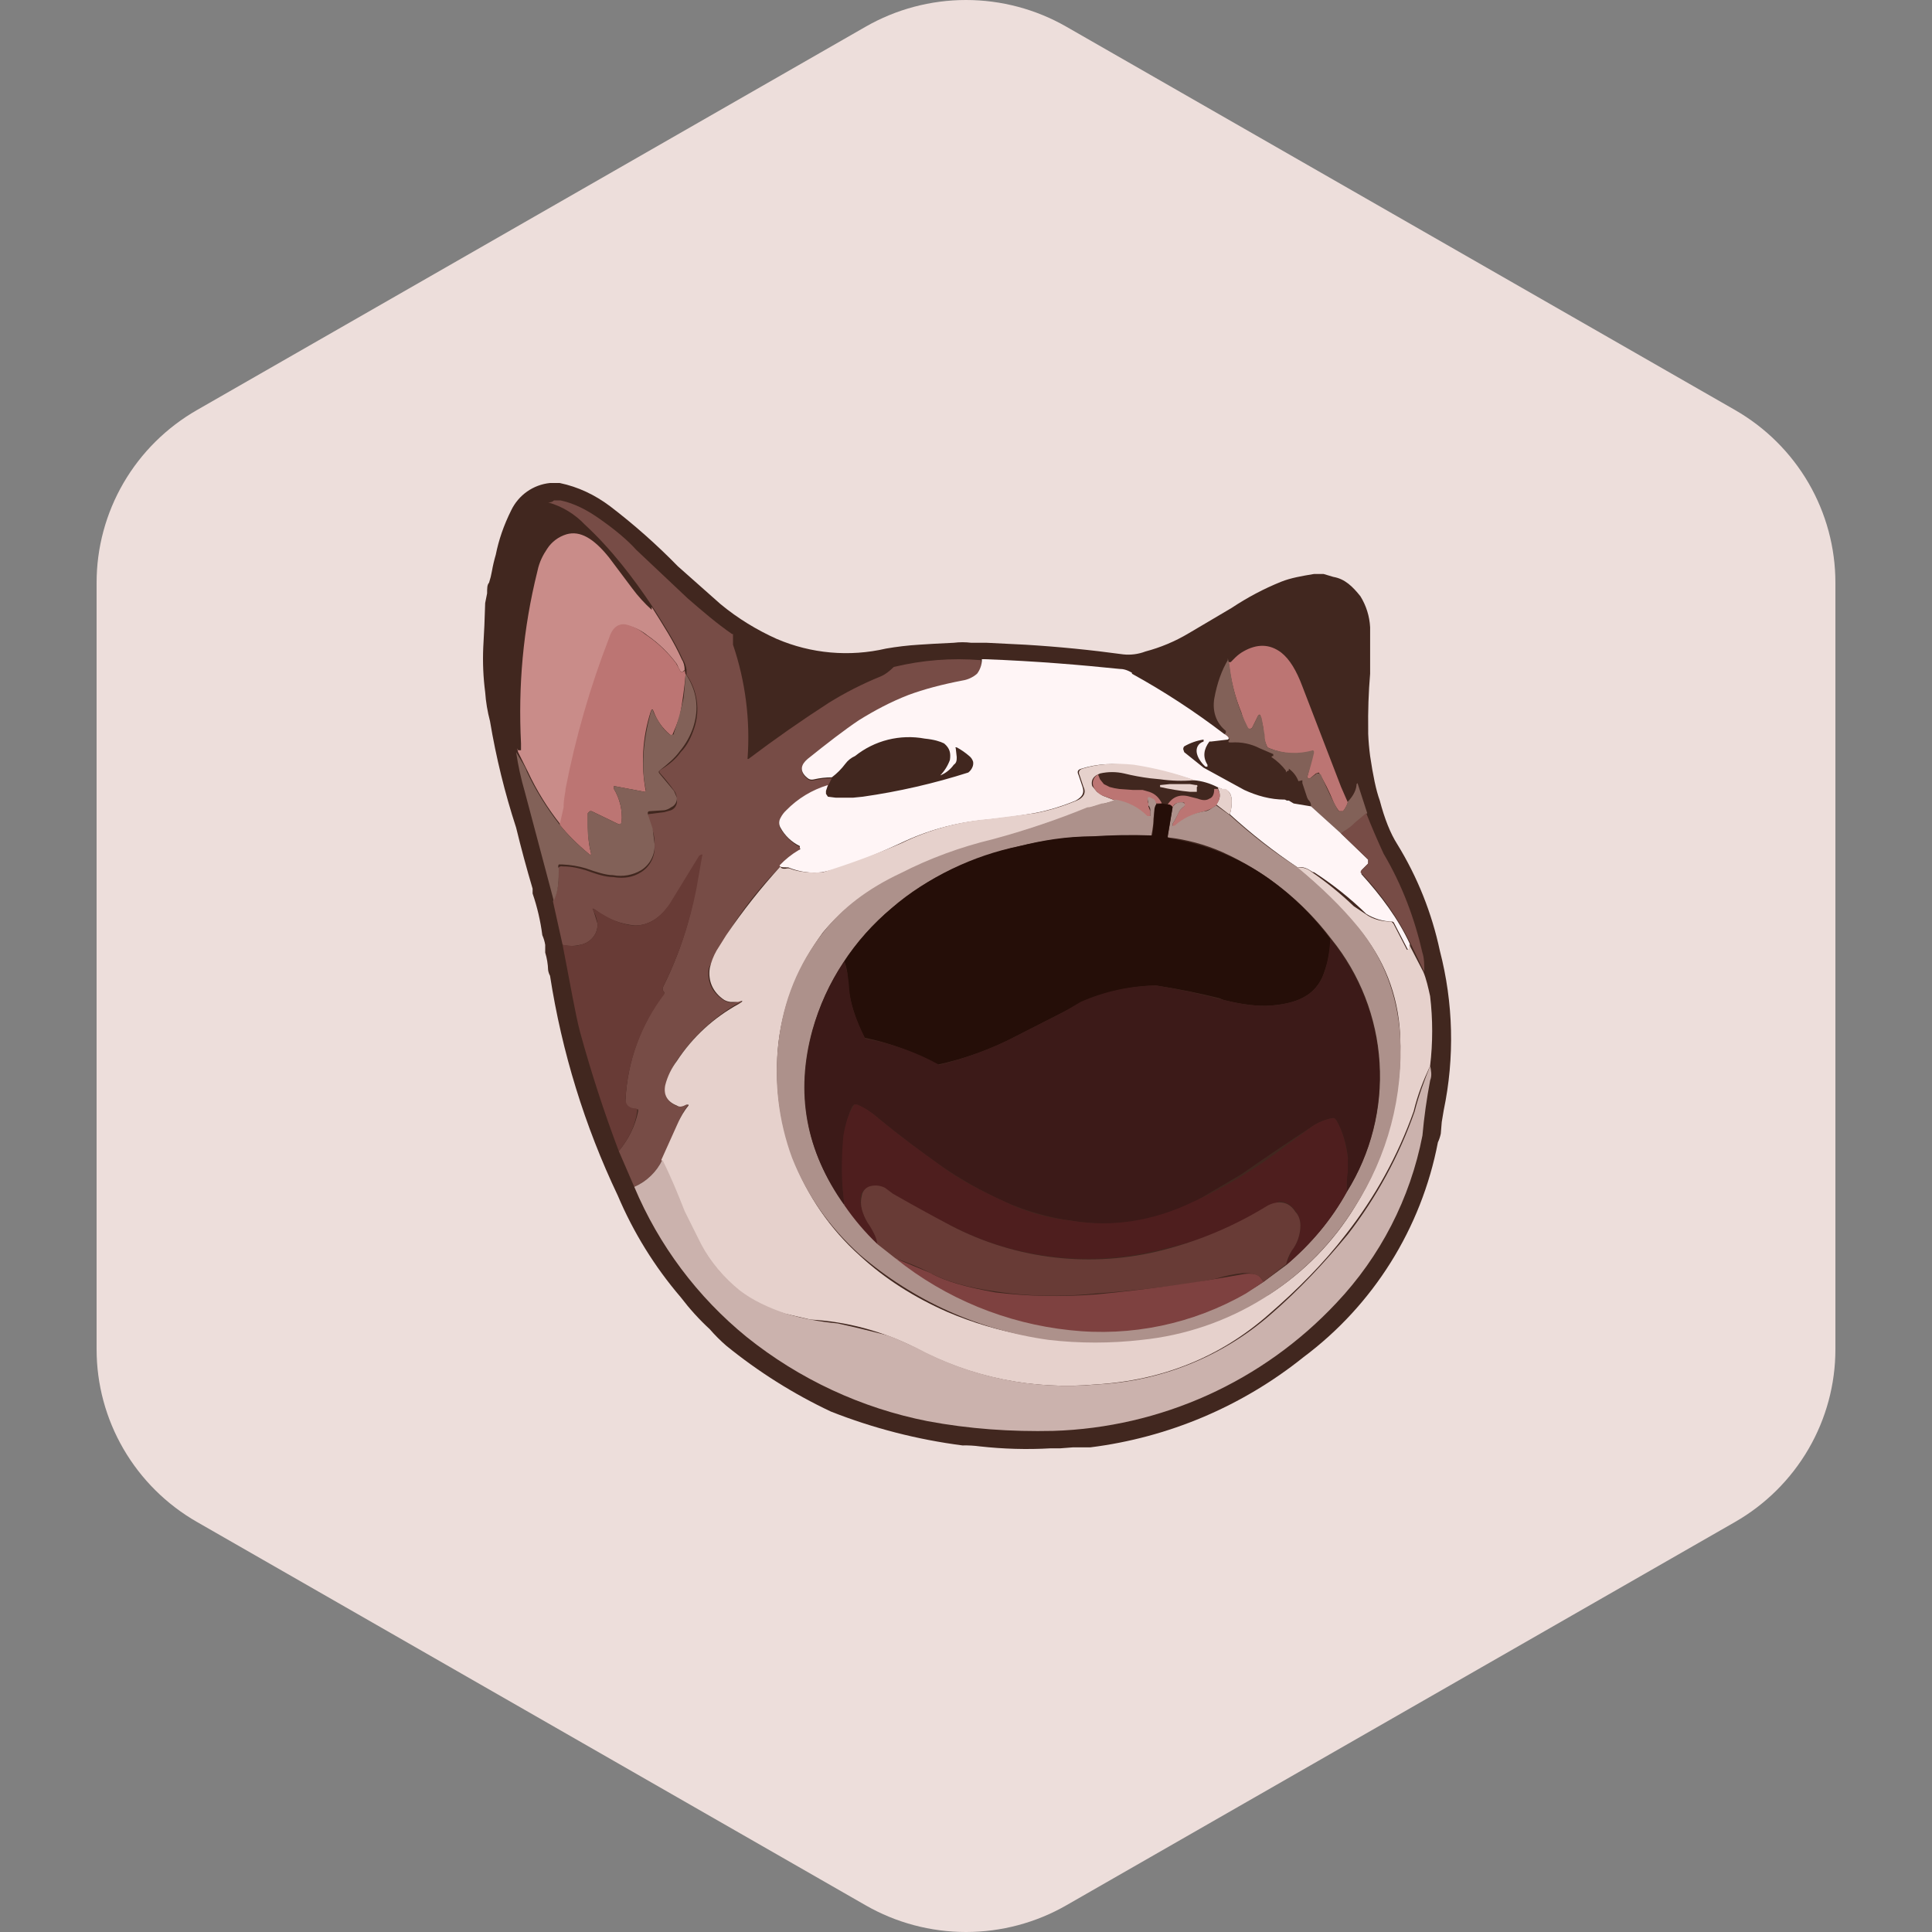 <svg width="40" height="40" viewBox="0 0 40 40" fill="none" xmlns="http://www.w3.org/2000/svg">
<rect x="0" y="0" width="40" height="40" fill="#808080" stroke="none"/>
<path fill-rule="evenodd" clip-rule="evenodd" d="M22.078 0.553L35.922 8.489C36.553 8.851 37.078 9.372 37.443 9.999C37.808 10.627 38 11.339 38 12.063V27.937C38 28.661 37.808 29.373 37.443 30C37.078 30.628 36.553 31.149 35.922 31.511L22.078 39.447C21.447 39.809 20.73 40 20 40C19.27 40 18.553 39.809 17.922 39.447L4.079 31.511C3.447 31.149 2.922 30.628 2.557 30C2.192 29.373 2 28.661 2 27.937V12.063C2 11.339 2.192 10.627 2.557 9.999C2.922 9.372 3.447 8.851 4.079 8.489L17.922 0.553C18.553 0.191 19.27 0 20 0C20.73 0 21.447 0.191 22.078 0.553Z" fill="#EDDEDB"/>
<path d="M11.408 10H11.588C11.969 10.08 12.31 10.241 12.631 10.481C13.128 10.861 13.597 11.276 14.034 11.724L14.916 12.506C15.277 12.806 15.678 13.047 16.079 13.227C16.793 13.534 17.587 13.604 18.344 13.428C18.569 13.389 18.797 13.362 19.025 13.348L19.346 13.328L19.747 13.308C19.867 13.293 19.988 13.293 20.108 13.308H20.429C20.696 13.322 20.963 13.336 21.23 13.348C21.908 13.389 22.583 13.456 23.255 13.548C23.411 13.565 23.569 13.544 23.716 13.488C24.017 13.408 24.317 13.287 24.618 13.107L25.5 12.586C25.822 12.372 26.164 12.19 26.523 12.045C26.723 11.964 26.963 11.924 27.204 11.884H27.404L27.605 11.944C27.846 11.985 28.006 12.145 28.166 12.345C28.286 12.539 28.355 12.759 28.367 12.987V13.949C28.334 14.336 28.321 14.724 28.327 15.112V15.192C28.333 15.346 28.347 15.5 28.367 15.653C28.427 16.054 28.487 16.355 28.567 16.575C28.667 16.956 28.788 17.257 28.928 17.477C29.346 18.156 29.644 18.902 29.81 19.682C30.091 20.764 30.119 21.896 29.89 22.99L29.85 23.23L29.83 23.471C29.817 23.533 29.797 23.594 29.77 23.651C29.429 25.43 28.435 27.018 26.984 28.101C25.714 29.119 24.188 29.764 22.573 29.966H22.213L21.952 29.986H21.752C21.264 30.014 20.774 30 20.288 29.946C20.169 29.93 20.048 29.923 19.927 29.926C18.993 29.805 18.077 29.57 17.201 29.224C16.427 28.859 15.7 28.401 15.036 27.861C14.915 27.756 14.801 27.642 14.695 27.52C14.476 27.318 14.275 27.096 14.094 26.858C13.554 26.228 13.115 25.518 12.791 24.754C12.105 23.313 11.633 21.78 11.388 20.203C11.368 20.166 11.354 20.125 11.348 20.083C11.344 19.961 11.324 19.839 11.288 19.722V19.562C11.277 19.493 11.256 19.425 11.228 19.361C11.19 19.068 11.123 18.779 11.027 18.499V18.399C10.903 17.981 10.789 17.56 10.686 17.136C10.451 16.416 10.27 15.679 10.145 14.931C10.093 14.734 10.059 14.533 10.045 14.33C10.005 14.024 9.992 13.716 10.005 13.408C10.023 13.101 10.037 12.793 10.045 12.486L10.085 12.285C10.085 12.185 10.085 12.105 10.125 12.065C10.151 11.986 10.171 11.906 10.185 11.824C10.205 11.709 10.232 11.595 10.265 11.483C10.325 11.183 10.426 10.882 10.586 10.561C10.661 10.407 10.774 10.274 10.914 10.176C11.054 10.078 11.217 10.017 11.388 10H11.408Z" fill="#41271F"/>
<path d="M15.176 13.127V13.347C15.434 14.108 15.536 14.912 15.477 15.713H15.497C16.037 15.305 16.592 14.917 17.161 14.55C17.499 14.34 17.855 14.159 18.223 14.009C18.324 13.969 18.424 13.889 18.504 13.809C19.094 13.666 19.703 13.618 20.308 13.668C20.328 13.788 20.308 13.889 20.228 13.969C20.143 14.043 20.039 14.091 19.927 14.109C19.506 14.189 19.125 14.31 18.805 14.41C18.444 14.55 18.103 14.731 17.802 14.931C17.482 15.132 17.121 15.412 16.72 15.733C16.58 15.853 16.56 15.973 16.68 16.094C16.74 16.154 16.78 16.174 16.86 16.154C16.979 16.127 17.1 16.113 17.221 16.114L17.141 16.274C16.814 16.372 16.517 16.551 16.279 16.795C16.23 16.841 16.189 16.895 16.159 16.956C16.141 16.986 16.132 17.021 16.132 17.056C16.132 17.091 16.141 17.126 16.159 17.156C16.259 17.317 16.399 17.457 16.56 17.537V17.617C16.412 17.705 16.277 17.813 16.159 17.938C15.55 18.552 15.049 19.263 14.675 20.043C14.635 20.323 14.735 20.544 14.976 20.704C15.017 20.731 15.063 20.748 15.112 20.755C15.16 20.762 15.21 20.758 15.257 20.744C15.377 20.704 15.377 20.744 15.257 20.784C14.749 21.083 14.317 21.495 13.994 21.987C13.897 22.134 13.829 22.297 13.793 22.468C13.733 22.669 13.813 22.809 13.994 22.889C14.074 22.929 14.134 22.909 14.214 22.869H14.254C14.174 22.974 14.107 23.089 14.054 23.21C13.954 23.511 13.833 23.771 13.713 24.012C13.593 24.262 13.386 24.462 13.132 24.573L12.811 23.831C13.011 23.591 13.152 23.31 13.212 23.009V22.969H13.172C13.011 22.949 12.931 22.869 12.951 22.769C12.989 21.97 13.269 21.201 13.753 20.564V20.544C13.713 20.504 13.713 20.464 13.733 20.424C14.154 19.577 14.412 18.659 14.495 17.717C14.287 18.051 14.08 18.385 13.873 18.72C13.673 19 13.432 19.161 13.152 19.161C12.852 19.136 12.567 19.025 12.33 18.84C12.27 18.8 12.25 18.8 12.29 18.86L12.37 19.121C12.376 19.205 12.355 19.289 12.31 19.361C12.277 19.414 12.233 19.459 12.181 19.494C12.129 19.528 12.071 19.551 12.009 19.562C11.891 19.592 11.767 19.592 11.648 19.562L11.448 18.66C11.548 18.459 11.588 18.259 11.548 17.998L11.568 17.958C11.578 17.948 11.591 17.94 11.605 17.937C11.62 17.933 11.634 17.934 11.648 17.938C11.849 17.938 11.989 17.978 12.129 18.018C12.35 18.098 12.53 18.158 12.691 18.158C12.931 18.198 13.112 18.158 13.272 18.058C13.363 18.001 13.437 17.921 13.486 17.826C13.535 17.731 13.558 17.624 13.553 17.517C13.553 17.417 13.553 17.317 13.513 17.196L13.412 16.895V16.855H13.432L13.753 16.815L13.893 16.775C13.936 16.758 13.971 16.726 13.992 16.686C14.014 16.646 14.022 16.6 14.014 16.555C14.015 16.499 14.001 16.443 13.974 16.394C13.875 16.254 13.768 16.12 13.653 15.993V15.953C13.853 15.833 13.994 15.713 14.094 15.572C14.234 15.432 14.314 15.252 14.375 15.071C14.435 14.888 14.453 14.693 14.425 14.501C14.397 14.31 14.325 14.127 14.214 13.969V13.869C14.204 13.79 14.177 13.715 14.134 13.648C13.974 13.287 13.753 12.947 13.513 12.566C13.112 11.964 12.651 11.363 12.109 10.862C11.902 10.643 11.638 10.483 11.348 10.401C11.388 10.401 11.428 10.401 11.468 10.361H11.608C11.889 10.421 12.169 10.561 12.47 10.782C12.751 10.982 12.991 11.182 13.172 11.383L14.234 12.385C14.535 12.646 14.836 12.906 15.156 13.127H15.176Z" fill="#774C46"/>
<path d="M13.493 12.566C13.733 12.947 13.954 13.288 14.114 13.648C14.154 13.709 14.175 13.789 14.175 13.869L14.134 13.909H14.094C14.063 13.858 14.036 13.804 14.014 13.749C13.842 13.515 13.632 13.312 13.393 13.147C13.27 13.048 13.126 12.98 12.972 12.947C12.811 12.907 12.691 13.007 12.631 13.207C12.292 14.239 11.992 15.282 11.729 16.335L11.689 16.715L11.609 17.076C11.339 16.737 11.11 16.367 10.927 15.974L10.727 15.573L10.707 15.493L10.727 15.533H10.787V15.392C10.727 14.21 10.827 13.027 11.127 11.824C11.168 11.624 11.248 11.483 11.328 11.363C11.421 11.218 11.564 11.112 11.729 11.062C12.009 10.982 12.29 11.143 12.611 11.544L13.092 12.185C13.211 12.345 13.345 12.492 13.493 12.626V12.546V12.566Z" fill="#C98C89"/>
<path d="M14.174 13.869L14.194 13.969C14.168 14.258 14.128 14.546 14.074 14.831C14.025 14.966 13.972 15.1 13.914 15.232L13.874 15.212C13.72 15.084 13.602 14.918 13.533 14.731C13.513 14.671 13.493 14.671 13.473 14.731C13.3 15.268 13.265 15.84 13.373 16.395H13.352L12.711 16.274V16.334C12.831 16.535 12.891 16.775 12.871 17.016C12.871 17.076 12.831 17.076 12.791 17.056L12.25 16.795H12.21L12.17 16.835C12.17 17.136 12.17 17.417 12.23 17.637C12.25 17.698 12.23 17.718 12.19 17.677C11.949 17.477 11.749 17.276 11.588 17.076L11.669 16.715C11.669 16.515 11.709 16.415 11.709 16.334C11.916 15.267 12.218 14.221 12.611 13.207C12.671 13.007 12.791 12.906 12.951 12.927C13.099 12.962 13.236 13.031 13.352 13.127C13.599 13.29 13.816 13.493 13.994 13.728L14.094 13.909H14.134C14.134 13.909 14.174 13.909 14.174 13.869Z" fill="#BC7573"/>
<path d="M27.906 16.615C27.884 16.681 27.851 16.742 27.806 16.796H27.726C27.676 16.735 27.636 16.667 27.605 16.595C27.521 16.387 27.421 16.186 27.305 15.994L27.245 16.014L27.124 16.114H27.084L27.064 16.094C27.112 15.915 27.152 15.735 27.184 15.553C26.885 15.633 26.568 15.612 26.282 15.493L26.242 15.473C26.2 15.391 26.172 15.303 26.162 15.212C26.162 15.092 26.142 14.971 26.102 14.871C26.102 14.771 26.062 14.771 26.022 14.871L25.922 15.072L25.881 15.092H25.841C25.779 14.985 25.732 14.87 25.701 14.751C25.564 14.418 25.477 14.067 25.44 13.709H25.48L25.581 13.608C25.629 13.562 25.683 13.521 25.741 13.488C26.022 13.328 26.282 13.328 26.523 13.508C26.703 13.648 26.844 13.889 26.964 14.21C27.232 14.904 27.5 15.599 27.766 16.294L27.906 16.615Z" fill="#BC7573"/>
<path d="M25.42 13.628L25.44 13.709L25.46 13.809C25.511 14.249 25.64 14.677 25.841 15.072L25.881 15.092L25.921 15.072L26.021 14.871C26.061 14.771 26.082 14.771 26.122 14.871L26.182 15.212C26.182 15.312 26.202 15.393 26.242 15.473L26.282 15.493C26.57 15.605 26.887 15.619 27.184 15.533L27.204 15.553V15.593C27.164 15.762 27.117 15.929 27.064 16.094L27.084 16.114H27.124L27.264 16.014H27.304L27.345 16.034C27.425 16.224 27.512 16.411 27.605 16.595C27.645 16.655 27.665 16.735 27.725 16.796H27.805C27.852 16.737 27.887 16.668 27.906 16.595C28.026 16.475 28.086 16.335 28.086 16.234L28.106 16.214L28.307 16.836L28.066 17.036C28.024 17.082 27.977 17.122 27.926 17.157C27.871 17.187 27.817 17.221 27.765 17.257L27.144 16.695C27.144 16.655 27.144 16.615 27.084 16.555L27.064 16.515L26.964 16.214V16.154L26.883 16.174C26.844 16.069 26.774 15.979 26.683 15.914V15.954C26.671 15.955 26.659 15.96 26.648 15.967C26.638 15.974 26.629 15.983 26.623 15.994V15.954C26.539 15.844 26.437 15.749 26.322 15.673L26.342 15.653H26.362V15.613L26.082 15.493C25.902 15.4 25.701 15.359 25.5 15.372C25.44 15.372 25.42 15.372 25.44 15.332C25.48 15.312 25.44 15.272 25.34 15.212L25.38 15.172V15.132C25.18 14.972 25.099 14.731 25.139 14.47C25.2 14.13 25.3 13.869 25.42 13.668V13.628Z" fill="#826158"/>
<path d="M23.436 13.949C24.101 14.315 24.737 14.731 25.34 15.192C25.44 15.252 25.46 15.292 25.42 15.312L25.08 15.352H25.04C24.919 15.513 24.899 15.673 24.999 15.833V15.873H24.959C24.912 15.833 24.872 15.786 24.839 15.733C24.81 15.691 24.79 15.643 24.779 15.593C24.759 15.493 24.799 15.392 24.919 15.352V15.312C24.778 15.333 24.642 15.381 24.518 15.453C24.511 15.461 24.506 15.47 24.502 15.481C24.499 15.491 24.497 15.502 24.498 15.513L24.518 15.573L24.919 15.894L25.761 16.355C26.022 16.475 26.302 16.555 26.603 16.555L26.643 16.575H26.683L26.784 16.635L27.144 16.695L27.766 17.257L28.327 17.798V17.878L28.187 18.018V18.099C28.588 18.54 28.948 19.021 29.189 19.542V19.662H29.149L28.868 19.121C28.865 19.111 28.86 19.103 28.853 19.096C28.846 19.089 28.838 19.084 28.828 19.081C28.637 19.077 28.45 19.022 28.287 18.921C27.956 18.598 27.593 18.309 27.204 18.058H27.184C27.064 17.978 26.984 17.938 26.864 17.958C26.369 17.627 25.9 17.258 25.46 16.856C25.5 16.756 25.5 16.655 25.5 16.575C25.5 16.475 25.46 16.375 25.38 16.355L25.3 16.335L25.2 16.294C25.05 16.217 24.887 16.169 24.719 16.154C24.309 16.013 23.886 15.912 23.456 15.854C23.055 15.793 22.714 15.813 22.393 15.914C22.313 15.934 22.293 15.974 22.333 16.054L22.413 16.294C22.454 16.415 22.413 16.495 22.273 16.575C22.033 16.675 21.732 16.776 21.411 16.836C21.066 16.896 20.718 16.942 20.369 16.976C19.77 17.033 19.187 17.196 18.645 17.457C18.335 17.6 18.021 17.734 17.703 17.858C17.442 17.958 17.222 18.018 17.021 18.058C16.783 18.086 16.541 18.051 16.32 17.958H16.279C16.199 17.958 16.159 17.958 16.139 17.918C16.257 17.793 16.392 17.685 16.54 17.598C16.56 17.598 16.58 17.577 16.56 17.557V17.517C16.39 17.435 16.25 17.302 16.159 17.136C16.142 17.106 16.132 17.071 16.132 17.036C16.132 17.001 16.142 16.966 16.159 16.936C16.189 16.876 16.23 16.821 16.279 16.776C16.518 16.531 16.814 16.352 17.141 16.254L17.101 16.375V16.435L17.141 16.495L17.302 16.515H17.663L17.863 16.495C18.604 16.389 19.335 16.222 20.048 15.994C20.082 15.967 20.11 15.933 20.128 15.894C20.147 15.857 20.154 15.815 20.148 15.773C20.134 15.726 20.107 15.684 20.068 15.653C19.988 15.584 19.901 15.523 19.808 15.473C19.788 15.473 19.767 15.473 19.788 15.493L19.808 15.673C19.808 15.733 19.808 15.793 19.747 15.833C19.677 15.932 19.579 16.009 19.467 16.054C19.427 16.054 19.447 16.054 19.467 16.054C19.555 15.962 19.624 15.853 19.667 15.733C19.687 15.593 19.667 15.493 19.547 15.392C19.467 15.352 19.346 15.312 19.146 15.292C18.894 15.245 18.634 15.253 18.385 15.315C18.136 15.377 17.903 15.493 17.703 15.653C17.623 15.688 17.554 15.743 17.502 15.813C17.422 15.92 17.328 16.014 17.222 16.094C17.1 16.094 16.979 16.107 16.861 16.134C16.781 16.154 16.741 16.134 16.68 16.074C16.56 15.954 16.58 15.833 16.721 15.713C17.121 15.392 17.482 15.112 17.783 14.911C18.104 14.711 18.444 14.53 18.805 14.39C19.126 14.27 19.507 14.17 19.928 14.089C20.039 14.072 20.143 14.023 20.229 13.949C20.289 13.869 20.329 13.769 20.329 13.648H20.389C21.471 13.688 22.393 13.769 23.175 13.849C23.255 13.849 23.336 13.869 23.436 13.929V13.949Z" fill="#FFF5F6"/>
<path d="M11.468 18.66L10.866 16.395C10.787 16.125 10.727 15.851 10.686 15.573C10.806 15.773 10.886 15.893 10.906 15.974C11.087 16.355 11.307 16.715 11.588 17.076C11.748 17.277 11.949 17.477 12.19 17.677C12.23 17.718 12.25 17.698 12.23 17.637C12.17 17.375 12.149 17.104 12.169 16.836L12.21 16.796H12.25L12.791 17.056C12.831 17.076 12.851 17.056 12.871 17.016C12.89 16.778 12.834 16.539 12.711 16.334V16.274L13.352 16.395L13.372 16.355C13.272 15.893 13.312 15.352 13.472 14.751C13.492 14.671 13.512 14.671 13.533 14.751C13.633 14.951 13.733 15.112 13.873 15.212H13.913C13.934 15.212 13.954 15.212 13.954 15.172C14.035 14.935 14.102 14.694 14.154 14.45C14.172 14.284 14.186 14.116 14.194 13.949C14.435 14.31 14.475 14.671 14.354 15.052C14.293 15.235 14.198 15.405 14.074 15.553C13.974 15.693 13.833 15.813 13.653 15.954C13.649 15.957 13.645 15.962 13.643 15.967C13.64 15.972 13.639 15.978 13.639 15.984C13.639 15.989 13.64 15.995 13.643 16C13.645 16.005 13.649 16.01 13.653 16.014L13.954 16.375L14.014 16.515C14.017 16.557 14.007 16.599 13.986 16.634C13.964 16.67 13.932 16.699 13.893 16.715C13.852 16.746 13.804 16.766 13.753 16.775L13.432 16.796L13.412 16.816V16.856L13.512 17.156L13.553 17.477C13.558 17.584 13.535 17.691 13.486 17.786C13.437 17.881 13.363 17.961 13.272 18.018C13.097 18.121 12.89 18.156 12.691 18.119C12.55 18.119 12.35 18.058 12.129 17.978C11.973 17.932 11.811 17.905 11.648 17.898H11.568C11.561 17.91 11.557 17.924 11.557 17.938C11.557 17.952 11.561 17.966 11.568 17.978C11.568 18.219 11.568 18.439 11.468 18.64V18.66Z" fill="#826158"/>
<path d="M24.718 16.154C24.484 16.174 24.249 16.167 24.017 16.134L23.816 16.114C23.634 16.091 23.453 16.058 23.275 16.014C23.11 15.976 22.939 15.976 22.774 16.014L22.733 16.034C22.706 16.044 22.681 16.06 22.66 16.081C22.639 16.101 22.623 16.126 22.613 16.154C22.601 16.193 22.601 16.235 22.613 16.274L22.713 16.395L22.834 16.475L23.094 16.575L22.794 16.655C22.56 16.716 22.332 16.797 22.112 16.896C21.277 17.183 20.435 17.451 19.586 17.698C19.226 17.818 18.925 17.958 18.644 18.099C17.963 18.419 17.441 18.82 17.041 19.301C16.539 19.983 16.219 20.745 16.118 21.587C16.027 22.403 16.133 23.229 16.425 23.996C16.718 24.763 17.19 25.449 17.802 25.997C18.323 26.478 18.925 26.858 19.606 27.159C20.672 27.614 21.829 27.817 22.986 27.755C24.143 27.692 25.271 27.365 26.282 26.798C26.998 26.337 27.601 25.72 28.046 24.994C28.714 23.928 29.042 22.683 28.988 21.426C28.948 20.584 28.647 19.843 28.126 19.221C27.741 18.759 27.311 18.336 26.843 17.958C26.943 17.958 27.043 17.958 27.164 18.058C27.47 18.269 27.758 18.503 28.026 18.76L28.266 18.92C28.427 19.041 28.627 19.081 28.807 19.081L28.848 19.121L29.128 19.662H29.168V19.542L29.469 20.123C29.529 20.264 29.569 20.444 29.609 20.624C29.666 21.104 29.666 21.588 29.609 22.068C29.469 22.368 29.349 22.669 29.268 23.01C28.941 23.928 28.467 24.788 27.865 25.556C27.404 26.157 26.863 26.698 26.262 27.219C25.259 28.101 24.057 28.582 22.693 28.663C21.396 28.783 20.092 28.518 18.945 27.901C18.271 27.56 17.534 27.362 16.78 27.32L16.259 27.199C15.909 27.104 15.582 26.941 15.296 26.718C14.976 26.458 14.695 26.117 14.495 25.756C14.294 25.415 14.194 25.195 14.154 25.075C14.019 24.713 13.865 24.358 13.693 24.012L14.054 23.21C14.094 23.13 14.154 23.01 14.254 22.89V22.869H14.214C14.134 22.91 14.074 22.93 14.014 22.89C13.813 22.809 13.733 22.669 13.773 22.468C13.819 22.287 13.901 22.117 14.014 21.967C14.337 21.474 14.778 21.067 15.296 20.785C15.397 20.724 15.397 20.704 15.277 20.745H15.136C15.087 20.741 15.039 20.728 14.996 20.704C14.755 20.544 14.655 20.303 14.695 20.043C14.724 19.916 14.771 19.795 14.835 19.682L15.036 19.361C15.376 18.861 15.751 18.385 16.159 17.938C16.159 17.978 16.219 17.998 16.299 17.978H16.339C16.539 18.058 16.78 18.078 17.041 18.058C17.592 17.886 18.134 17.685 18.664 17.457C19.236 17.177 19.854 17.008 20.488 16.956L21.431 16.836C21.751 16.776 22.052 16.675 22.293 16.575C22.433 16.515 22.493 16.415 22.433 16.294C22.407 16.214 22.381 16.134 22.353 16.054C22.313 15.974 22.353 15.934 22.413 15.914C22.733 15.813 23.094 15.793 23.475 15.833C23.906 15.899 24.329 16.006 24.738 16.154H24.718Z" fill="#E6D1CC"/>
<path d="M22.734 16.034L22.774 16.134L22.854 16.234L22.974 16.294C23.04 16.313 23.107 16.327 23.175 16.335L23.456 16.355H23.656L23.796 16.395C23.917 16.435 23.997 16.515 24.057 16.635H23.937L23.857 16.555C23.776 16.495 23.736 16.515 23.776 16.635V16.695L23.816 16.796V16.916H23.756C23.577 16.735 23.346 16.616 23.095 16.575C23.01 16.537 22.923 16.503 22.834 16.475C22.788 16.458 22.747 16.43 22.714 16.395C22.678 16.361 22.651 16.32 22.634 16.274C22.621 16.235 22.621 16.193 22.634 16.154C22.642 16.128 22.654 16.105 22.672 16.084C22.689 16.063 22.71 16.046 22.734 16.034Z" fill="#BC7573"/>
<path d="M24.779 16.374V16.394H24.639C24.43 16.374 24.222 16.34 24.018 16.294V16.254L24.218 16.234H24.639L24.759 16.254C24.765 16.251 24.771 16.251 24.776 16.253C24.782 16.255 24.787 16.259 24.789 16.264C24.792 16.269 24.792 16.275 24.791 16.281C24.789 16.287 24.785 16.291 24.779 16.294V16.374ZM25.441 16.855L25.18 16.655C25.26 16.555 25.28 16.454 25.22 16.334V16.294L25.3 16.334H25.381C25.461 16.394 25.501 16.474 25.501 16.575C25.501 16.655 25.501 16.755 25.461 16.855H25.441Z" fill="#E6D1CC"/>
<path d="M25.219 16.354C25.279 16.434 25.259 16.555 25.179 16.675C25.108 16.731 25.026 16.772 24.939 16.795C24.712 16.845 24.504 16.956 24.337 17.116H24.297L24.277 17.096V17.056C24.307 17.011 24.334 16.964 24.357 16.916C24.375 16.874 24.395 16.834 24.417 16.795C24.445 16.756 24.478 16.722 24.517 16.695V16.615C24.397 16.615 24.317 16.615 24.277 16.715C24.269 16.696 24.255 16.68 24.236 16.669C24.219 16.658 24.198 16.653 24.177 16.655C24.277 16.495 24.437 16.434 24.638 16.495L24.798 16.535C24.898 16.575 24.979 16.575 25.039 16.535C25.099 16.515 25.139 16.454 25.139 16.334H25.219V16.354Z" fill="#BC7573"/>
<path d="M23.937 16.655C23.898 16.785 23.878 16.92 23.877 17.056C23.867 17.144 23.853 17.23 23.836 17.317H22.594C21.596 17.353 20.615 17.584 19.707 17.998C19.246 18.219 18.825 18.48 18.464 18.8C17.674 19.457 17.101 20.337 16.82 21.326C16.46 22.629 16.68 23.832 17.482 24.934C17.682 25.215 17.903 25.495 18.163 25.736L18.564 26.057C19.28 26.621 20.099 27.04 20.977 27.287C21.854 27.535 22.771 27.607 23.676 27.5C24.566 27.369 25.416 27.041 26.162 26.538L26.623 26.197C27.144 25.756 27.565 25.255 27.886 24.674C28.384 23.877 28.621 22.944 28.563 22.006C28.506 21.068 28.157 20.172 27.565 19.442C26.973 18.66 26.194 18.04 25.3 17.638C24.943 17.482 24.564 17.38 24.177 17.337V17.297L24.277 16.715C24.317 16.635 24.398 16.595 24.498 16.615L24.538 16.655L24.518 16.695C24.479 16.723 24.445 16.756 24.418 16.796L24.358 16.916C24.334 16.965 24.307 17.011 24.277 17.056V17.096H24.317C24.493 16.94 24.708 16.836 24.939 16.796C25.019 16.796 25.079 16.735 25.18 16.675L25.46 16.876C25.901 17.277 26.362 17.638 26.863 17.958C27.345 18.359 27.765 18.76 28.126 19.201C28.647 19.843 28.928 20.604 28.988 21.426C29.061 22.686 28.731 23.935 28.046 24.994C27.57 25.759 26.924 26.404 26.16 26.88C25.395 27.356 24.532 27.65 23.636 27.741C22.997 27.815 22.351 27.815 21.712 27.741C20.266 27.541 18.909 26.929 17.803 25.977C17.161 25.395 16.7 24.734 16.399 23.972C16.116 23.204 16.02 22.379 16.119 21.567C16.219 20.725 16.52 19.963 17.061 19.281C17.442 18.8 17.963 18.399 18.645 18.079C19.249 17.77 19.889 17.535 20.549 17.377C21.217 17.197 21.873 16.977 22.513 16.715C22.594 16.715 22.674 16.675 22.814 16.635C22.894 16.635 22.994 16.595 23.095 16.555C23.346 16.596 23.577 16.715 23.756 16.896H23.816V16.776C23.816 16.756 23.816 16.715 23.776 16.675V16.615C23.736 16.495 23.776 16.475 23.857 16.535C23.897 16.535 23.917 16.575 23.937 16.635V16.655Z" fill="#AD918B"/>
<path d="M24.057 16.635L24.177 16.655C24.217 16.655 24.257 16.675 24.277 16.715L24.177 17.317V17.337L24.217 17.357C24.961 17.475 25.668 17.763 26.282 18.199C26.783 18.56 27.204 18.981 27.545 19.442C27.545 19.702 27.485 19.943 27.405 20.163C27.369 20.266 27.315 20.361 27.244 20.444C27.044 20.684 26.703 20.805 26.202 20.825C25.941 20.825 25.661 20.785 25.34 20.705L25.24 20.665C24.809 20.558 24.375 20.471 23.937 20.404C23.396 20.416 22.864 20.539 22.373 20.765L22.032 20.945L21.05 21.446C20.526 21.723 19.966 21.925 19.386 22.048C18.926 21.781 18.425 21.591 17.903 21.486C17.679 21.073 17.556 20.613 17.542 20.143C17.531 20.061 17.511 19.98 17.482 19.903C17.742 19.502 18.083 19.121 18.464 18.8C19.224 18.157 20.134 17.715 21.11 17.517C21.591 17.397 22.072 17.317 22.594 17.317C23.014 17.288 23.436 17.282 23.857 17.297C23.879 17.151 23.893 17.003 23.897 16.856C23.897 16.776 23.897 16.715 23.937 16.655L24.057 16.635Z" fill="#250E08"/>
<path d="M28.286 16.835C28.398 17.12 28.519 17.4 28.647 17.677C29.028 18.319 29.289 19.02 29.449 19.722C29.489 19.842 29.489 19.983 29.489 20.123L29.208 19.542C28.94 18.996 28.588 18.496 28.166 18.058L28.186 18.018L28.326 17.878V17.798L27.765 17.256C27.81 17.221 27.857 17.188 27.905 17.156C27.957 17.122 28.004 17.081 28.046 17.036L28.286 16.835Z" fill="#774C46"/>
<path d="M12.811 23.831C12.505 23.023 12.238 22.2 12.009 21.366C11.909 20.985 11.809 20.384 11.648 19.562C11.789 19.582 11.909 19.602 12.009 19.562C12.071 19.551 12.129 19.528 12.181 19.494C12.233 19.459 12.277 19.414 12.31 19.361C12.355 19.289 12.376 19.205 12.37 19.121C12.358 19.03 12.331 18.942 12.29 18.86C12.25 18.8 12.27 18.8 12.33 18.84C12.631 19.04 12.911 19.161 13.152 19.161C13.432 19.161 13.673 19 13.873 18.7C14.074 18.372 14.274 18.045 14.475 17.717C14.535 17.677 14.555 17.677 14.535 17.737L14.415 18.419C14.274 19.121 14.054 19.782 13.733 20.424C13.713 20.464 13.713 20.504 13.753 20.544V20.584C13.276 21.21 12.997 21.963 12.951 22.749C12.951 22.869 13.012 22.949 13.172 22.949L13.192 22.969V23.009C13.152 23.31 13.012 23.591 12.811 23.831Z" fill="#683B36"/>
<path d="M27.545 19.441C28.14 20.169 28.493 21.065 28.554 22.003C28.615 22.941 28.381 23.875 27.886 24.673V24.273L27.906 23.972C27.88 23.698 27.798 23.431 27.666 23.19L27.625 23.15H27.585C27.443 23.177 27.306 23.231 27.184 23.31C26.684 23.636 26.19 23.97 25.701 24.312L24.679 24.914C23.877 25.295 23.035 25.415 22.193 25.275C21.709 25.208 21.236 25.073 20.79 24.874C20.32 24.662 19.87 24.407 19.447 24.112C19.086 23.852 18.645 23.531 18.184 23.15C18.052 23.035 17.903 22.94 17.743 22.869H17.683L17.643 22.909C17.562 23.07 17.522 23.27 17.482 23.511C17.441 23.857 17.428 24.205 17.442 24.553L17.482 24.954C16.68 23.831 16.48 22.629 16.821 21.346C16.961 20.825 17.181 20.343 17.482 19.902L17.542 20.143C17.562 20.256 17.576 20.369 17.582 20.484C17.602 20.785 17.723 21.105 17.903 21.486L17.923 21.506C18.458 21.601 18.972 21.784 19.447 22.047C20.008 21.907 20.549 21.707 21.05 21.446L22.033 20.945L22.373 20.744C22.866 20.525 23.398 20.409 23.937 20.404C24.409 20.481 24.878 20.581 25.34 20.704C25.661 20.785 25.942 20.825 26.202 20.825C26.703 20.805 27.044 20.684 27.244 20.444C27.315 20.361 27.37 20.266 27.405 20.163C27.485 19.963 27.525 19.702 27.545 19.441Z" fill="#3C1A18"/>
<path d="M29.61 22.068C29.63 22.168 29.65 22.268 29.61 22.368C29.538 22.746 29.484 23.128 29.45 23.511C29.197 24.813 28.578 26.016 27.666 26.979C26.912 27.783 26.007 28.431 25.003 28.885C23.998 29.339 22.914 29.59 21.812 29.625C20.93 29.645 20.068 29.585 19.206 29.424C17.834 29.154 16.549 28.555 15.458 27.68C14.44 26.851 13.641 25.784 13.132 24.573C13.387 24.462 13.593 24.263 13.714 24.012C13.894 24.373 14.034 24.714 14.175 25.075L14.515 25.756C14.716 26.137 14.997 26.458 15.317 26.718C15.578 26.919 15.919 27.079 16.279 27.199C16.626 27.3 16.982 27.367 17.342 27.4C17.678 27.473 18.012 27.554 18.344 27.64C18.545 27.701 18.745 27.801 18.966 27.901C20.113 28.518 21.417 28.784 22.714 28.663C24.039 28.599 25.303 28.09 26.302 27.219C26.904 26.698 27.425 26.137 27.906 25.556C28.501 24.787 28.968 23.927 29.289 23.01C29.369 22.689 29.49 22.368 29.61 22.068Z" fill="#CBB2AD"/>
<path d="M27.886 24.674C27.565 25.255 27.144 25.756 26.623 26.197L26.743 25.896C26.79 25.834 26.83 25.766 26.863 25.696C26.904 25.576 26.924 25.495 26.924 25.375C26.927 25.266 26.891 25.16 26.823 25.074C26.723 24.934 26.603 24.874 26.483 24.874C25.748 25.333 24.942 25.665 24.097 25.856C22.618 26.248 21.047 26.076 19.687 25.375C19.276 25.174 18.874 24.953 18.484 24.714L18.304 24.613C18.218 24.568 18.119 24.554 18.023 24.573C17.976 24.58 17.931 24.601 17.895 24.633C17.86 24.665 17.834 24.707 17.823 24.754C17.806 24.847 17.812 24.944 17.843 25.034C17.879 25.165 17.941 25.288 18.023 25.395L18.104 25.555C18.143 25.616 18.164 25.676 18.164 25.756C17.909 25.513 17.681 25.244 17.482 24.954L17.442 24.553C17.421 24.206 17.428 23.857 17.462 23.511C17.502 23.27 17.562 23.07 17.662 22.91L17.683 22.869H17.743C17.903 22.93 18.043 23.03 18.184 23.15C18.665 23.551 19.086 23.852 19.447 24.112C19.847 24.413 20.308 24.654 20.79 24.874C21.191 25.074 21.672 25.215 22.193 25.275C23.035 25.415 23.877 25.275 24.678 24.894C25.384 24.571 26.05 24.167 26.663 23.691L27.184 23.31C27.306 23.231 27.442 23.177 27.585 23.15H27.625L27.665 23.19C27.806 23.431 27.866 23.691 27.906 23.972V24.273C27.882 24.405 27.875 24.54 27.886 24.674Z" fill="#4E1E1E"/>
<path d="M26.623 26.177L26.162 26.538C26.143 26.509 26.123 26.483 26.101 26.457C26.041 26.377 25.901 26.357 25.741 26.357C25.543 26.377 25.348 26.418 25.159 26.477L24.618 26.578C23.977 26.658 23.335 26.738 22.714 26.778C21.952 26.858 21.27 26.838 20.609 26.738C20.048 26.658 19.607 26.538 19.266 26.357C19.034 26.238 18.792 26.137 18.544 26.056L18.163 25.756C18.155 25.686 18.135 25.618 18.103 25.555C18.063 25.471 18.016 25.391 17.963 25.315C17.909 25.227 17.869 25.133 17.843 25.034C17.819 24.942 17.819 24.846 17.843 24.753C17.85 24.703 17.874 24.657 17.91 24.62C17.946 24.584 17.993 24.561 18.043 24.553C18.138 24.534 18.238 24.548 18.324 24.593L18.484 24.713C18.881 24.94 19.282 25.161 19.687 25.375C21.044 26.083 22.616 26.261 24.097 25.876C24.846 25.683 25.562 25.379 26.222 24.974C26.322 24.914 26.422 24.894 26.482 24.894C26.603 24.894 26.723 24.934 26.823 25.094C26.883 25.154 26.923 25.255 26.923 25.375C26.922 25.564 26.858 25.747 26.743 25.896C26.685 25.988 26.645 26.09 26.623 26.197V26.177Z" fill="#683B36"/>
<path d="M26.161 26.538L25.8 26.778C24.696 27.412 23.418 27.679 22.152 27.54C20.832 27.401 19.58 26.886 18.544 26.057L19.266 26.357C19.586 26.538 20.047 26.658 20.609 26.758C21.27 26.838 21.952 26.858 22.713 26.798C23.734 26.7 24.751 26.559 25.76 26.377C25.921 26.357 26.041 26.377 26.101 26.458L26.161 26.538Z" fill="#7E4140"/>
</svg>
